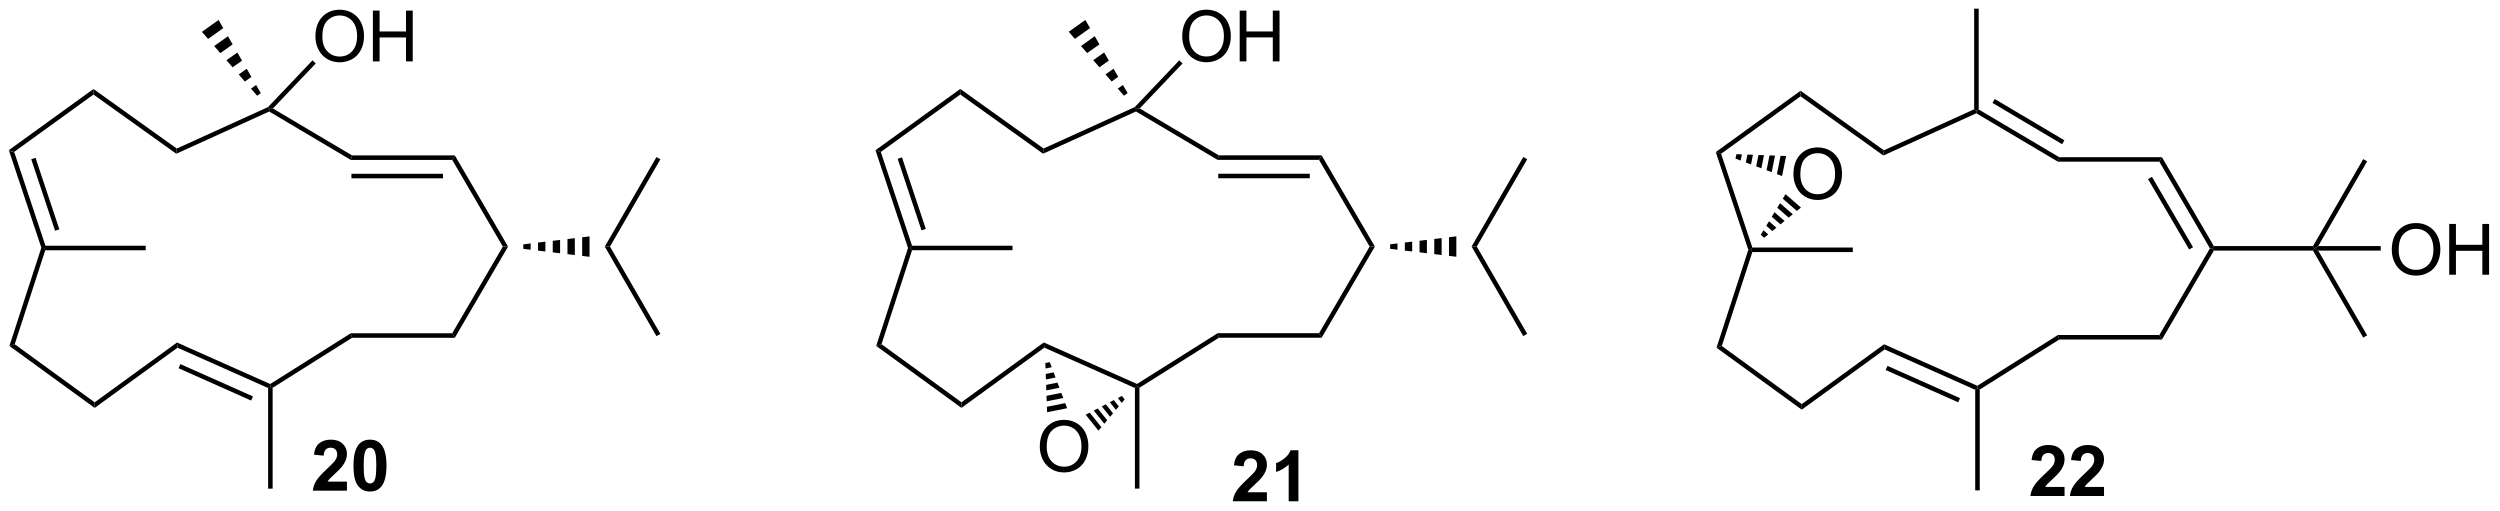 <?xml version="1.0" encoding="UTF-8"?>
<!DOCTYPE svg PUBLIC '-//W3C//DTD SVG 1.0//EN'
          'http://www.w3.org/TR/2001/REC-SVG-20010904/DTD/svg10.dtd'>
<svg stroke-dasharray="none" shape-rendering="auto" xmlns="http://www.w3.org/2000/svg" font-family="'Dialog'" text-rendering="auto" width="773" fill-opacity="1" color-interpolation="auto" color-rendering="auto" preserveAspectRatio="xMidYMid meet" font-size="12px" viewBox="0 0 773 158" fill="black" xmlns:xlink="http://www.w3.org/1999/xlink" stroke="black" image-rendering="auto" stroke-miterlimit="10" stroke-linecap="square" stroke-linejoin="miter" font-style="normal" stroke-width="1" height="158" stroke-dashoffset="0" font-weight="normal" stroke-opacity="1"
><!--Generated by the Batik Graphics2D SVG Generator--><defs id="genericDefs"
  /><g
  ><defs id="defs1"
    ><clipPath clipPathUnits="userSpaceOnUse" id="clipPath1"
      ><path d="M0.633 1.479 L290.231 1.479 L290.231 60.6 L0.633 60.6 L0.633 1.479 Z"
      /></clipPath
      ><clipPath clipPathUnits="userSpaceOnUse" id="clipPath2"
      ><path d="M106.06 97.615 L106.06 155.092 L387.606 155.092 L387.606 97.615 Z"
      /></clipPath
    ></defs
    ><g transform="scale(2.667,2.667) translate(-0.633,-1.479) matrix(1.029,0,0,1.029,-108.461,-98.928)"
    ><path d="M107.032 114.553 L107.635 114.747 L111.157 125.313 L110.973 125.569 L110.705 125.57 ZM109.538 115.519 L112.224 123.578 L112.708 123.416 L110.022 115.357 Z" stroke="none" clip-path="url(#clipPath2)"
    /></g
    ><g transform="matrix(2.743,0,0,2.743,-290.916,-267.751)"
    ><path d="M111.159 125.824 L110.973 125.569 L111.157 125.313 L122.482 125.313 L122.482 125.824 Z" stroke="none" clip-path="url(#clipPath2)"
    /></g
    ><g transform="matrix(2.743,0,0,2.743,-290.916,-267.751)"
    ><path d="M125.984 114.357 L125.927 114.943 L116.594 108.27 L116.592 107.642 Z" stroke="none" clip-path="url(#clipPath2)"
    /></g
    ><g transform="matrix(2.743,0,0,2.743,-290.916,-267.751)"
    ><path d="M116.592 107.642 L116.594 108.27 L107.635 114.747 L107.032 114.553 Z" stroke="none" clip-path="url(#clipPath2)"
    /></g
    ><g transform="matrix(2.743,0,0,2.743,-290.916,-267.751)"
    ><path d="M110.705 125.57 L110.973 125.569 L111.159 125.824 L107.717 136.416 L107.117 136.611 Z" stroke="none" clip-path="url(#clipPath2)"
    /></g
    ><g transform="matrix(2.743,0,0,2.743,-290.916,-267.751)"
    ><path d="M107.117 136.611 L107.717 136.416 L116.728 142.963 L116.728 143.594 Z" stroke="none" clip-path="url(#clipPath2)"
    /></g
    ><g transform="matrix(2.743,0,0,2.743,-290.916,-267.751)"
    ><path d="M116.728 143.594 L116.728 142.963 L126.007 136.221 L126.069 136.807 Z" stroke="none" clip-path="url(#clipPath2)"
    /></g
    ><g transform="matrix(2.743,0,0,2.743,-290.916,-267.751)"
    ><path d="M126.069 136.807 L126.007 136.221 L136.514 140.899 L136.535 141.187 L136.28 141.353 ZM126.184 139.122 L134.363 142.763 L134.571 142.297 L126.392 138.656 Z" stroke="none" clip-path="url(#clipPath2)"
    /></g
    ><g transform="matrix(2.743,0,0,2.743,-290.916,-267.751)"
    ><path d="M136.28 141.353 L136.535 141.187 L136.79 141.328 L136.79 152.696 L136.28 152.696 Z" stroke="none" clip-path="url(#clipPath2)"
    /></g
    ><g transform="matrix(2.743,0,0,2.743,-290.916,-267.751)"
    ><path d="M125.927 114.943 L125.984 114.357 L136.265 109.685 L136.416 109.897 L136.4 110.184 Z" stroke="none" clip-path="url(#clipPath2)"
    /></g
    ><g transform="matrix(2.743,0,0,2.743,-290.916,-267.751)"
    ><path d="M145.746 135.689 L145.599 135.178 L157.034 135.178 L157.327 135.689 Z" stroke="none" clip-path="url(#clipPath2)"
    /></g
    ><g transform="matrix(2.743,0,0,2.743,-290.916,-267.751)"
    ><path d="M157.327 135.689 L157.034 135.178 L162.739 125.409 L163.33 125.409 Z" stroke="none" clip-path="url(#clipPath2)"
    /></g
    ><g transform="matrix(2.743,0,0,2.743,-290.916,-267.751)"
    ><path d="M163.33 125.409 L162.739 125.409 L157.034 115.64 L157.327 115.13 Z" stroke="none" clip-path="url(#clipPath2)"
    /></g
    ><g transform="matrix(2.743,0,0,2.743,-290.916,-267.751)"
    ><path d="M157.327 115.13 L157.034 115.64 L145.602 115.64 L145.742 115.13 ZM155.992 117.202 L145.672 117.202 L145.672 117.712 L155.992 117.712 Z" stroke="none" clip-path="url(#clipPath2)"
    /></g
    ><g transform="matrix(2.743,0,0,2.743,-290.916,-267.751)"
    ><path d="M136.79 141.328 L136.535 141.187 L136.514 140.899 L145.599 135.178 L145.746 135.689 Z" stroke="none" clip-path="url(#clipPath2)"
    /></g
    ><g transform="matrix(2.743,0,0,2.743,-290.916,-267.751)"
    ><path d="M136.4 110.184 L136.416 109.897 L136.822 109.841 L145.742 115.13 L145.602 115.64 Z" stroke="none" clip-path="url(#clipPath2)"
    /></g
    ><g transform="matrix(2.743,0,0,2.743,-290.916,-267.751)"
    ><path d="M165.047 125.154 L165.876 125.055 L165.876 125.764 L165.047 125.665 ZM166.706 124.955 L167.535 124.856 L167.535 125.963 L166.706 125.864 ZM168.365 124.756 L169.194 124.657 L169.194 126.162 L168.365 126.063 ZM170.024 124.557 L170.853 124.458 L170.853 126.361 L170.024 126.262 ZM171.683 124.358 L172.512 124.258 L172.512 126.56 L171.683 126.461 Z" stroke="none" clip-path="url(#clipPath2)"
    /></g
    ><g transform="matrix(2.743,0,0,2.743,-290.916,-267.751)"
    ><path d="M174.23 125.409 L174.819 125.409 L180.5 135.249 L180.058 135.504 Z" stroke="none" clip-path="url(#clipPath2)"
    /></g
    ><g transform="matrix(2.743,0,0,2.743,-290.916,-267.751)"
    ><path d="M180.058 115.315 L180.5 115.57 L174.819 125.409 L174.23 125.409 Z" stroke="none" clip-path="url(#clipPath2)"
    /></g
    ><g transform="matrix(2.743,0,0,2.743,-290.916,-267.751)"
    ><path d="M141.614 101.747 Q141.614 100.32 142.38 99.515 Q143.146 98.708 144.357 98.708 Q145.148 98.708 145.784 99.088 Q146.422 99.466 146.755 100.143 Q147.091 100.82 147.091 101.679 Q147.091 102.552 146.739 103.239 Q146.388 103.927 145.742 104.281 Q145.099 104.635 144.351 104.635 Q143.544 104.635 142.906 104.244 Q142.271 103.851 141.942 103.177 Q141.614 102.499 141.614 101.747 ZM142.396 101.757 Q142.396 102.794 142.95 103.39 Q143.508 103.984 144.349 103.984 Q145.203 103.984 145.755 103.382 Q146.31 102.781 146.31 101.677 Q146.31 100.976 146.073 100.455 Q145.836 99.934 145.38 99.648 Q144.927 99.359 144.359 99.359 Q143.554 99.359 142.974 99.914 Q142.396 100.466 142.396 101.757 ZM148.09 104.536 L148.09 98.809 L148.847 98.809 L148.847 101.161 L151.824 101.161 L151.824 98.809 L152.582 98.809 L152.582 104.536 L151.824 104.536 L151.824 101.835 L148.847 101.835 L148.847 104.536 L148.09 104.536 Z" stroke="none" clip-path="url(#clipPath2)"
    /></g
    ><g transform="matrix(2.743,0,0,2.743,-290.916,-267.751)"
    ><path d="M136.822 109.841 L136.416 109.897 L136.265 109.685 L141.282 104.416 L141.651 104.767 Z" stroke="none" clip-path="url(#clipPath2)"
    /></g
    ><g transform="matrix(2.743,0,0,2.743,-290.916,-267.751)"
    ><path d="M135.042 108.405 L134.35 107.604 L134.928 107.193 L135.457 108.109 ZM133.659 106.804 L132.967 106.004 L133.87 105.362 L134.399 106.278 ZM132.276 105.203 L131.584 104.403 L132.811 103.53 L133.34 104.446 ZM130.893 103.602 L130.201 102.802 L131.753 101.698 L132.282 102.614 ZM129.51 102.001 L128.819 101.201 L130.694 99.867 L131.223 100.783 Z" stroke="none" clip-path="url(#clipPath2)"
    /></g
    ><g transform="matrix(2.743,0,0,2.743,-290.916,-267.751)"
    ><path d="M204.742 114.548 L205.344 114.742 L208.866 125.309 L208.682 125.564 L208.414 125.565 ZM207.247 115.514 L209.933 123.573 L210.417 123.411 L207.731 115.352 Z" stroke="none" clip-path="url(#clipPath2)"
    /></g
    ><g transform="matrix(2.743,0,0,2.743,-290.916,-267.751)"
    ><path d="M208.868 125.819 L208.682 125.564 L208.866 125.309 L220.191 125.309 L220.191 125.819 Z" stroke="none" clip-path="url(#clipPath2)"
    /></g
    ><g transform="matrix(2.743,0,0,2.743,-290.916,-267.751)"
    ><path d="M223.693 114.352 L223.636 114.939 L214.303 108.266 L214.301 107.637 Z" stroke="none" clip-path="url(#clipPath2)"
    /></g
    ><g transform="matrix(2.743,0,0,2.743,-290.916,-267.751)"
    ><path d="M214.301 107.637 L214.303 108.266 L205.344 114.742 L204.742 114.548 Z" stroke="none" clip-path="url(#clipPath2)"
    /></g
    ><g transform="matrix(2.743,0,0,2.743,-290.916,-267.751)"
    ><path d="M208.414 125.565 L208.682 125.564 L208.868 125.819 L205.426 136.412 L204.826 136.607 Z" stroke="none" clip-path="url(#clipPath2)"
    /></g
    ><g transform="matrix(2.743,0,0,2.743,-290.916,-267.751)"
    ><path d="M204.826 136.607 L205.426 136.412 L214.437 142.958 L214.437 143.589 Z" stroke="none" clip-path="url(#clipPath2)"
    /></g
    ><g transform="matrix(2.743,0,0,2.743,-290.916,-267.751)"
    ><path d="M214.437 143.589 L214.437 142.958 L223.716 136.216 L223.778 136.802 Z" stroke="none" clip-path="url(#clipPath2)"
    /></g
    ><g transform="matrix(2.743,0,0,2.743,-290.916,-267.751)"
    ><path d="M223.778 136.802 L223.716 136.216 L234.223 140.894 L234.244 141.183 L233.989 141.348 Z" stroke="none" clip-path="url(#clipPath2)"
    /></g
    ><g transform="matrix(2.743,0,0,2.743,-290.916,-267.751)"
    ><path d="M233.989 141.348 L234.244 141.183 L234.499 141.323 L234.499 152.692 L233.989 152.692 Z" stroke="none" clip-path="url(#clipPath2)"
    /></g
    ><g transform="matrix(2.743,0,0,2.743,-290.916,-267.751)"
    ><path d="M223.636 114.939 L223.693 114.352 L233.975 109.681 L234.125 109.892 L234.109 110.18 Z" stroke="none" clip-path="url(#clipPath2)"
    /></g
    ><g transform="matrix(2.743,0,0,2.743,-290.916,-267.751)"
    ><path d="M243.455 135.684 L243.308 135.174 L254.743 135.174 L255.036 135.684 Z" stroke="none" clip-path="url(#clipPath2)"
    /></g
    ><g transform="matrix(2.743,0,0,2.743,-290.916,-267.751)"
    ><path d="M255.036 135.684 L254.743 135.174 L260.448 125.405 L261.039 125.405 Z" stroke="none" clip-path="url(#clipPath2)"
    /></g
    ><g transform="matrix(2.743,0,0,2.743,-290.916,-267.751)"
    ><path d="M261.039 125.405 L260.448 125.405 L254.743 115.636 L255.036 115.125 Z" stroke="none" clip-path="url(#clipPath2)"
    /></g
    ><g transform="matrix(2.743,0,0,2.743,-290.916,-267.751)"
    ><path d="M255.036 115.125 L254.743 115.636 L243.311 115.636 L243.451 115.125 ZM253.701 117.197 L243.381 117.197 L243.381 117.707 L253.701 117.707 Z" stroke="none" clip-path="url(#clipPath2)"
    /></g
    ><g transform="matrix(2.743,0,0,2.743,-290.916,-267.751)"
    ><path d="M234.499 141.323 L234.244 141.183 L234.223 140.894 L243.308 135.174 L243.455 135.684 Z" stroke="none" clip-path="url(#clipPath2)"
    /></g
    ><g transform="matrix(2.743,0,0,2.743,-290.916,-267.751)"
    ><path d="M234.109 110.18 L234.125 109.892 L234.531 109.836 L243.451 115.125 L243.311 115.636 Z" stroke="none" clip-path="url(#clipPath2)"
    /></g
    ><g transform="matrix(2.743,0,0,2.743,-290.916,-267.751)"
    ><path d="M262.756 125.15 L263.586 125.05 L263.586 125.759 L262.756 125.66 ZM264.415 124.951 L265.244 124.851 L265.244 125.958 L264.415 125.859 ZM266.074 124.751 L266.903 124.652 L266.903 126.157 L266.074 126.058 ZM267.733 124.552 L268.562 124.453 L268.562 126.356 L267.733 126.257 ZM269.392 124.353 L270.221 124.254 L270.221 126.555 L269.392 126.456 Z" stroke="none" clip-path="url(#clipPath2)"
    /></g
    ><g transform="matrix(2.743,0,0,2.743,-290.916,-267.751)"
    ><path d="M271.939 125.405 L272.528 125.405 L278.209 135.244 L277.767 135.499 Z" stroke="none" clip-path="url(#clipPath2)"
    /></g
    ><g transform="matrix(2.743,0,0,2.743,-290.916,-267.751)"
    ><path d="M277.767 115.31 L278.209 115.565 L272.528 125.405 L271.939 125.405 Z" stroke="none" clip-path="url(#clipPath2)"
    /></g
    ><g transform="matrix(2.743,0,0,2.743,-290.916,-267.751)"
    ><path d="M239.323 101.742 Q239.323 100.315 240.089 99.51 Q240.855 98.703 242.065 98.703 Q242.857 98.703 243.493 99.083 Q244.131 99.461 244.464 100.138 Q244.8 100.815 244.8 101.674 Q244.8 102.547 244.448 103.234 Q244.097 103.922 243.451 104.276 Q242.808 104.63 242.06 104.63 Q241.253 104.63 240.615 104.24 Q239.98 103.846 239.651 103.172 Q239.323 102.495 239.323 101.742 ZM240.105 101.753 Q240.105 102.789 240.659 103.385 Q241.217 103.979 242.058 103.979 Q242.912 103.979 243.464 103.378 Q244.019 102.776 244.019 101.672 Q244.019 100.971 243.782 100.451 Q243.545 99.93 243.089 99.643 Q242.636 99.354 242.068 99.354 Q241.263 99.354 240.683 99.909 Q240.105 100.461 240.105 101.753 ZM245.799 104.531 L245.799 98.805 L246.556 98.805 L246.556 101.156 L249.533 101.156 L249.533 98.805 L250.291 98.805 L250.291 104.531 L249.533 104.531 L249.533 101.831 L246.556 101.831 L246.556 104.531 L245.799 104.531 Z" stroke="none" clip-path="url(#clipPath2)"
    /></g
    ><g transform="matrix(2.743,0,0,2.743,-290.916,-267.751)"
    ><path d="M234.531 109.836 L234.125 109.892 L233.975 109.681 L238.991 104.411 L239.36 104.763 Z" stroke="none" clip-path="url(#clipPath2)"
    /></g
    ><g transform="matrix(2.743,0,0,2.743,-290.916,-267.751)"
    ><path d="M232.751 108.4 L232.059 107.6 L232.637 107.189 L233.167 108.104 ZM231.368 106.799 L230.676 105.999 L231.579 105.357 L232.108 106.273 ZM229.985 105.198 L229.293 104.398 L230.52 103.525 L231.049 104.441 ZM228.602 103.597 L227.911 102.797 L229.462 101.694 L229.991 102.609 ZM227.219 101.997 L226.528 101.196 L228.403 99.862 L228.932 100.778 Z" stroke="none" clip-path="url(#clipPath2)"
    /></g
    ><g transform="matrix(2.743,0,0,2.743,-290.916,-267.751)"
    ><path d="M223.268 147.98 Q223.268 146.553 224.034 145.749 Q224.8 144.941 226.011 144.941 Q226.802 144.941 227.438 145.321 Q228.076 145.699 228.409 146.376 Q228.745 147.053 228.745 147.913 Q228.745 148.785 228.393 149.472 Q228.042 150.16 227.396 150.514 Q226.753 150.868 226.005 150.868 Q225.198 150.868 224.56 150.478 Q223.925 150.084 223.596 149.41 Q223.268 148.733 223.268 147.98 ZM224.05 147.991 Q224.05 149.027 224.604 149.624 Q225.162 150.217 226.003 150.217 Q226.857 150.217 227.409 149.616 Q227.964 149.014 227.964 147.91 Q227.964 147.209 227.727 146.689 Q227.49 146.168 227.034 145.881 Q226.581 145.592 226.013 145.592 Q225.208 145.592 224.628 146.147 Q224.05 146.699 224.05 147.991 Z" stroke="none" clip-path="url(#clipPath2)"
    /></g
    ><g transform="matrix(2.743,0,0,2.743,-290.916,-267.751)"
    ><path d="M224.392 138.433 L224.609 139.01 L223.914 139.149 L223.892 138.533 ZM224.826 139.587 L225.043 140.165 L223.958 140.382 L223.936 139.766 ZM225.26 140.742 L225.477 141.32 L224.001 141.615 L223.979 140.998 ZM225.695 141.897 L225.911 142.474 L224.045 142.848 L224.023 142.231 ZM226.129 143.052 L226.346 143.629 L224.089 144.081 L224.067 143.464 Z" stroke="none" clip-path="url(#clipPath2)"
    /></g
    ><g transform="matrix(2.743,0,0,2.743,-290.916,-267.751)"
    ><path d="M232.834 142.641 L232.506 143.032 L232.062 142.479 L232.515 142.243 ZM232.178 143.423 L231.85 143.814 L231.157 142.95 L231.61 142.714 ZM231.522 144.204 L231.194 144.595 L230.252 143.421 L230.705 143.185 ZM230.867 144.986 L230.539 145.377 L229.347 143.892 L229.8 143.657 ZM230.211 145.768 L229.883 146.158 L228.442 144.363 L228.895 144.128 Z" stroke="none" clip-path="url(#clipPath2)"
    /></g
    ><g transform="matrix(2.743,0,0,2.743,-290.916,-267.751)"
    ><path d="M299.463 114.752 L300.065 114.946 L303.588 125.512 L303.404 125.767 L303.135 125.769 Z" stroke="none" clip-path="url(#clipPath2)"
    /></g
    ><g transform="matrix(2.743,0,0,2.743,-290.916,-267.751)"
    ><path d="M318.414 114.556 L318.357 115.142 L309.024 108.469 L309.023 107.841 Z" stroke="none" clip-path="url(#clipPath2)"
    /></g
    ><g transform="matrix(2.743,0,0,2.743,-290.916,-267.751)"
    ><path d="M309.023 107.841 L309.024 108.469 L300.065 114.946 L299.463 114.752 Z" stroke="none" clip-path="url(#clipPath2)"
    /></g
    ><g transform="matrix(2.743,0,0,2.743,-290.916,-267.751)"
    ><path d="M303.135 125.769 L303.404 125.767 L303.589 126.023 L300.147 136.615 L299.547 136.81 Z" stroke="none" clip-path="url(#clipPath2)"
    /></g
    ><g transform="matrix(2.743,0,0,2.743,-290.916,-267.751)"
    ><path d="M299.547 136.81 L300.147 136.615 L309.158 143.162 L309.158 143.793 Z" stroke="none" clip-path="url(#clipPath2)"
    /></g
    ><g transform="matrix(2.743,0,0,2.743,-290.916,-267.751)"
    ><path d="M309.158 143.793 L309.158 143.162 L318.438 136.42 L318.5 137.006 Z" stroke="none" clip-path="url(#clipPath2)"
    /></g
    ><g transform="matrix(2.743,0,0,2.743,-290.916,-267.751)"
    ><path d="M318.5 137.006 L318.438 136.42 L328.945 141.098 L328.966 141.386 L328.71 141.552 ZM318.615 139.321 L326.793 142.963 L327.001 142.496 L318.822 138.855 Z" stroke="none" clip-path="url(#clipPath2)"
    /></g
    ><g transform="matrix(2.743,0,0,2.743,-290.916,-267.751)"
    ><path d="M328.71 141.552 L328.966 141.386 L329.221 141.527 L329.221 152.895 L328.71 152.895 Z" stroke="none" clip-path="url(#clipPath2)"
    /></g
    ><g transform="matrix(2.743,0,0,2.743,-290.916,-267.751)"
    ><path d="M318.357 115.142 L318.414 114.556 L328.591 109.932 L328.847 110.096 L328.831 110.383 Z" stroke="none" clip-path="url(#clipPath2)"
    /></g
    ><g transform="matrix(2.743,0,0,2.743,-290.916,-267.751)"
    ><path d="M338.176 135.888 L338.029 135.377 L349.465 135.377 L349.758 135.888 Z" stroke="none" clip-path="url(#clipPath2)"
    /></g
    ><g transform="matrix(2.743,0,0,2.743,-290.916,-267.751)"
    ><path d="M349.758 135.888 L349.465 135.377 L355.17 125.608 L355.465 125.608 L355.611 125.864 Z" stroke="none" clip-path="url(#clipPath2)"
    /></g
    ><g transform="matrix(2.743,0,0,2.743,-290.916,-267.751)"
    ><path d="M355.611 125.353 L355.465 125.608 L355.17 125.608 L349.465 115.839 L349.758 115.329 ZM353.266 125.48 L348.632 117.545 L348.191 117.802 L352.825 125.737 Z" stroke="none" clip-path="url(#clipPath2)"
    /></g
    ><g transform="matrix(2.743,0,0,2.743,-290.916,-267.751)"
    ><path d="M349.758 115.329 L349.465 115.839 L338.033 115.839 L338.173 115.329 Z" stroke="none" clip-path="url(#clipPath2)"
    /></g
    ><g transform="matrix(2.743,0,0,2.743,-290.916,-267.751)"
    ><path d="M329.221 141.527 L328.966 141.386 L328.945 141.098 L338.029 135.377 L338.176 135.888 Z" stroke="none" clip-path="url(#clipPath2)"
    /></g
    ><g transform="matrix(2.743,0,0,2.743,-290.916,-267.751)"
    ><path d="M328.831 110.383 L328.847 110.096 L329.102 109.951 L338.173 115.329 L338.033 115.839 ZM330.654 109.212 L338.504 113.867 L338.764 113.428 L330.914 108.773 Z" stroke="none" clip-path="url(#clipPath2)"
    /></g
    ><g transform="matrix(2.743,0,0,2.743,-290.916,-267.751)"
    ><path d="M329.102 109.951 L328.847 110.096 L328.591 109.932 L328.591 98.587 L329.102 98.587 Z" stroke="none" clip-path="url(#clipPath2)"
    /></g
    ><g transform="matrix(2.743,0,0,2.743,-290.916,-267.751)"
    ><path d="M308.219 117.269 Q308.219 115.842 308.985 115.037 Q309.751 114.23 310.962 114.23 Q311.753 114.23 312.389 114.61 Q313.027 114.988 313.36 115.665 Q313.696 116.342 313.696 117.201 Q313.696 118.074 313.344 118.761 Q312.993 119.449 312.347 119.803 Q311.704 120.157 310.956 120.157 Q310.149 120.157 309.511 119.767 Q308.876 119.373 308.548 118.699 Q308.219 118.022 308.219 117.269 ZM309.001 117.28 Q309.001 118.316 309.555 118.912 Q310.113 119.506 310.954 119.506 Q311.808 119.506 312.36 118.905 Q312.915 118.303 312.915 117.199 Q312.915 116.498 312.678 115.978 Q312.441 115.457 311.985 115.17 Q311.532 114.881 310.964 114.881 Q310.159 114.881 309.579 115.436 Q309.001 115.988 309.001 117.28 Z" stroke="none" clip-path="url(#clipPath2)"
    /></g
    ><g transform="matrix(2.743,0,0,2.743,-290.916,-267.751)"
    ><path d="M304.532 124.081 L304.843 123.572 L305.378 124.038 L304.917 124.416 ZM305.154 123.063 L305.465 122.554 L306.3 123.281 L305.839 123.659 ZM305.776 122.045 L306.087 121.536 L307.223 122.524 L306.761 122.902 ZM306.397 121.026 L306.708 120.517 L308.145 121.766 L307.684 122.145 ZM307.019 120.008 L307.33 119.499 L309.067 121.009 L308.606 121.388 Z" stroke="none" clip-path="url(#clipPath2)"
    /></g
    ><g transform="matrix(2.743,0,0,2.743,-290.916,-267.751)"
    ><path d="M301.788 114.993 L302.41 115.016 L302.272 115.711 L301.688 115.493 ZM303.033 115.038 L303.655 115.061 L303.438 116.147 L302.855 115.929 ZM304.278 115.084 L304.9 115.107 L304.605 116.583 L304.022 116.365 ZM305.522 115.129 L306.145 115.152 L305.772 117.019 L305.189 116.801 ZM306.767 115.175 L307.39 115.198 L306.939 117.455 L306.356 117.237 Z" stroke="none" clip-path="url(#clipPath2)"
    /></g
    ><g transform="matrix(2.743,0,0,2.743,-290.916,-267.751)"
    ><path d="M303.589 126.023 L303.404 125.767 L303.588 125.512 L314.913 125.512 L314.913 126.023 Z" stroke="none" clip-path="url(#clipPath2)"
    /></g
    ><g transform="matrix(2.743,0,0,2.743,-290.916,-267.751)"
    ><path d="M355.611 125.864 L355.465 125.608 L355.611 125.353 L366.787 125.353 L366.934 125.608 L366.787 125.864 Z" stroke="none" clip-path="url(#clipPath2)"
    /></g
    ><g transform="matrix(2.743,0,0,2.743,-290.916,-267.751)"
    ><path d="M367.376 125.353 L366.934 125.608 L366.787 125.353 L372.448 115.548 L372.889 115.803 Z" stroke="none" clip-path="url(#clipPath2)"
    /></g
    ><g transform="matrix(2.743,0,0,2.743,-290.916,-267.751)"
    ><path d="M366.787 125.864 L366.934 125.608 L367.376 125.864 L372.889 135.413 L372.448 135.668 Z" stroke="none" clip-path="url(#clipPath2)"
    /></g
    ><g transform="matrix(2.743,0,0,2.743,-290.916,-267.751)"
    ><path d="M375.666 125.794 Q375.666 124.367 376.432 123.563 Q377.197 122.755 378.408 122.755 Q379.2 122.755 379.835 123.135 Q380.473 123.513 380.807 124.19 Q381.143 124.867 381.143 125.727 Q381.143 126.599 380.791 127.287 Q380.44 127.974 379.794 128.328 Q379.151 128.682 378.403 128.682 Q377.596 128.682 376.958 128.292 Q376.322 127.898 375.994 127.224 Q375.666 126.547 375.666 125.794 ZM376.447 125.805 Q376.447 126.841 377.002 127.438 Q377.559 128.031 378.401 128.031 Q379.255 128.031 379.807 127.43 Q380.361 126.828 380.361 125.724 Q380.361 125.023 380.125 124.503 Q379.887 123.982 379.432 123.695 Q378.979 123.406 378.411 123.406 Q377.606 123.406 377.026 123.961 Q376.447 124.513 376.447 125.805 ZM382.141 128.583 L382.141 122.857 L382.899 122.857 L382.899 125.208 L385.876 125.208 L385.876 122.857 L386.634 122.857 L386.634 128.583 L385.876 128.583 L385.876 125.883 L382.899 125.883 L382.899 128.583 L382.141 128.583 Z" stroke="none" clip-path="url(#clipPath2)"
    /></g
    ><g transform="matrix(2.743,0,0,2.743,-290.916,-267.751)"
    ><path d="M367.376 125.864 L366.934 125.608 L367.376 125.353 L374.423 125.353 L374.423 125.864 Z" stroke="none" clip-path="url(#clipPath2)"
    /></g
    ><g transform="matrix(2.743,0,0,2.743,-290.916,-267.751)"
    ><path d="M145.166 151.9 L145.166 152.921 L141.32 152.921 Q141.382 152.343 141.695 151.825 Q142.007 151.307 142.929 150.452 Q143.672 149.76 143.838 149.515 Q144.065 149.174 144.065 148.843 Q144.065 148.476 143.867 148.278 Q143.672 148.08 143.323 148.08 Q142.979 148.08 142.776 148.288 Q142.573 148.494 142.541 148.976 L141.448 148.867 Q141.547 147.96 142.062 147.567 Q142.578 147.171 143.351 147.171 Q144.198 147.171 144.682 147.63 Q145.166 148.085 145.166 148.765 Q145.166 149.15 145.028 149.502 Q144.89 149.851 144.588 150.234 Q144.39 150.486 143.869 150.963 Q143.351 151.439 143.211 151.596 Q143.073 151.752 142.987 151.9 L145.166 151.9 ZM147.764 147.171 Q148.597 147.171 149.066 147.765 Q149.623 148.468 149.623 150.096 Q149.623 151.721 149.061 152.432 Q148.597 153.02 147.764 153.02 Q146.928 153.02 146.415 152.377 Q145.905 151.734 145.905 150.085 Q145.905 148.468 146.467 147.757 Q146.933 147.171 147.764 147.171 ZM147.764 148.08 Q147.566 148.08 147.41 148.208 Q147.254 148.335 147.168 148.663 Q147.053 149.088 147.053 150.096 Q147.053 151.103 147.155 151.481 Q147.256 151.859 147.41 151.984 Q147.566 152.109 147.764 152.109 Q147.965 152.109 148.121 151.981 Q148.277 151.853 148.363 151.525 Q148.475 151.103 148.475 150.096 Q148.475 149.088 148.373 148.713 Q148.272 148.335 148.118 148.208 Q147.965 148.08 147.764 148.08 Z" stroke="none" clip-path="url(#clipPath2)"
    /></g
    ><g transform="matrix(2.743,0,0,2.743,-290.916,-267.751)"
    ><path d="M248.867 153.099 L248.867 154.12 L245.021 154.12 Q245.083 153.542 245.396 153.024 Q245.708 152.506 246.63 151.651 Q247.373 150.959 247.539 150.714 Q247.766 150.373 247.766 150.042 Q247.766 149.675 247.568 149.477 Q247.373 149.279 247.024 149.279 Q246.68 149.279 246.477 149.487 Q246.274 149.693 246.242 150.175 L245.149 150.065 Q245.248 149.159 245.763 148.766 Q246.279 148.37 247.052 148.37 Q247.899 148.37 248.383 148.828 Q248.867 149.284 248.867 149.964 Q248.867 150.349 248.729 150.701 Q248.591 151.05 248.289 151.433 Q248.091 151.685 247.571 152.162 Q247.052 152.638 246.912 152.795 Q246.774 152.951 246.688 153.099 L248.867 153.099 ZM252.418 154.12 L251.322 154.12 L251.322 149.982 Q250.72 150.545 249.903 150.815 L249.903 149.818 Q250.332 149.677 250.835 149.287 Q251.34 148.893 251.528 148.37 L252.418 148.37 L252.418 154.12 Z" stroke="none" clip-path="url(#clipPath2)"
    /></g
    ><g transform="matrix(2.743,0,0,2.743,-290.916,-267.751)"
    ><path d="M338.781 152.5 L338.781 153.521 L334.935 153.521 Q334.998 152.942 335.31 152.424 Q335.623 151.906 336.544 151.052 Q337.287 150.359 337.453 150.114 Q337.68 149.773 337.68 149.442 Q337.68 149.075 337.482 148.877 Q337.287 148.679 336.938 148.679 Q336.594 148.679 336.391 148.888 Q336.188 149.094 336.156 149.575 L335.063 149.466 Q335.162 148.56 335.677 148.166 Q336.193 147.771 336.966 147.771 Q337.813 147.771 338.297 148.229 Q338.781 148.685 338.781 149.364 Q338.781 149.75 338.643 150.101 Q338.505 150.45 338.203 150.833 Q338.005 151.086 337.485 151.562 Q336.966 152.039 336.826 152.195 Q336.688 152.351 336.602 152.5 L338.781 152.5 ZM343.231 152.5 L343.231 153.521 L339.384 153.521 Q339.447 152.942 339.759 152.424 Q340.072 151.906 340.994 151.052 Q341.736 150.359 341.902 150.114 Q342.129 149.773 342.129 149.442 Q342.129 149.075 341.931 148.877 Q341.736 148.679 341.387 148.679 Q341.043 148.679 340.84 148.888 Q340.637 149.094 340.606 149.575 L339.512 149.466 Q339.611 148.56 340.126 148.166 Q340.642 147.771 341.416 147.771 Q342.262 147.771 342.746 148.229 Q343.231 148.685 343.231 149.364 Q343.231 149.75 343.093 150.101 Q342.955 150.45 342.652 150.833 Q342.455 151.086 341.934 151.562 Q341.416 152.039 341.275 152.195 Q341.137 152.351 341.051 152.5 L343.231 152.5 Z" stroke="none" clip-path="url(#clipPath2)"
    /></g
  ></g
></svg
>
